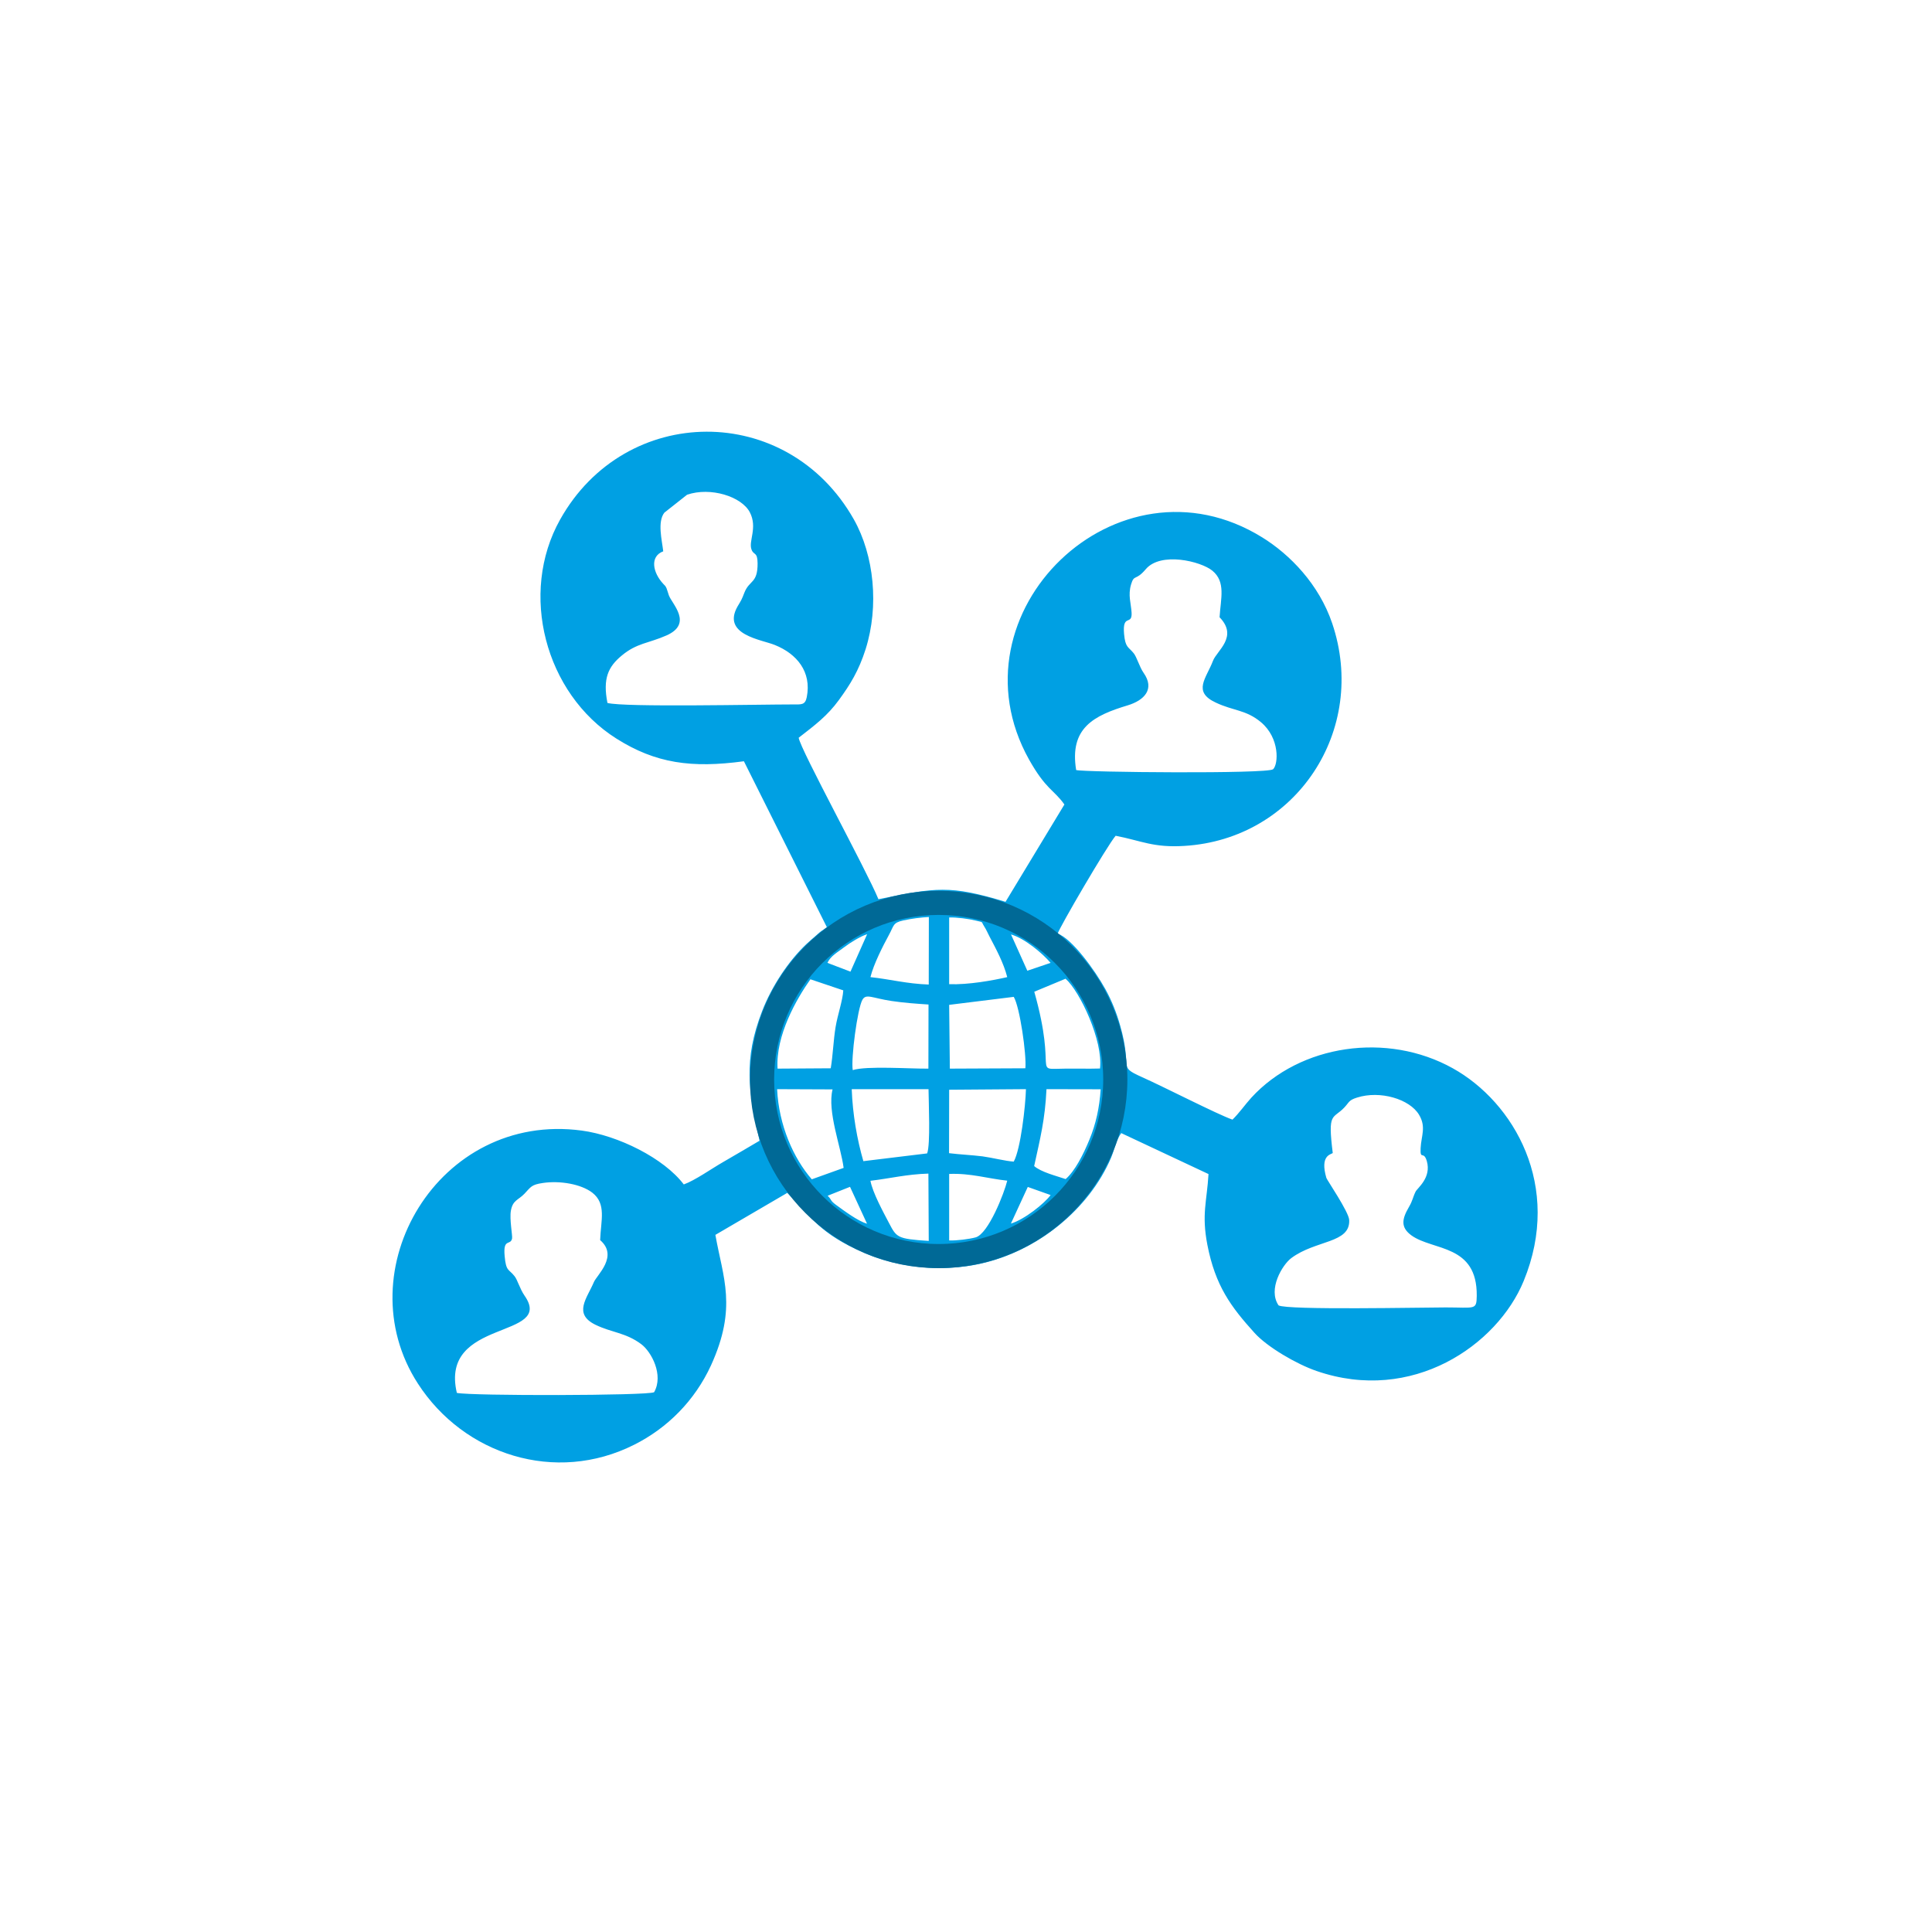 <?xml version="1.0" encoding="UTF-8"?>
<!DOCTYPE svg PUBLIC "-//W3C//DTD SVG 1.1//EN" "http://www.w3.org/Graphics/SVG/1.1/DTD/svg11.dtd">
<!-- Creator: CorelDRAW X7 -->
<svg xmlns="http://www.w3.org/2000/svg" xml:space="preserve" width="169.333mm" height="169.333mm" version="1.1" style="shape-rendering:geometricPrecision; text-rendering:geometricPrecision; image-rendering:optimizeQuality; fill-rule:evenodd; clip-rule:evenodd"
viewBox="0 0 16933 16933"
 xmlns:xlink="http://www.w3.org/1999/xlink">
 <defs>
  <style type="text/css">
   <![CDATA[
    .str0 {stroke:#006996;stroke-width:211.66}
    .fil1 {fill:none}
    .fil0 {fill:#00A0E3}
   ]]>
  </style>
 </defs>
 <g id="Layer_x0020_1">
  <path class="fil0" d="M5260 10869c163,141 -29,306 -55,368 -60,142 -184,277 14,374 145,70 264,68 400,169 91,67 199,272 114,422 -55,31 -1607,33 -1729,6 -155,-659 863,-467 593,-853 -43,-63 -60,-136 -88,-171 -50,-63 -74,-39 -86,-175 -15,-161 51,-89 65,-154 5,-26 -24,-170 -10,-246 17,-91 64,-90 118,-146 58,-61 60,-80 163,-95 150,-22 334,10 432,85 126,98 75,243 69,416zm1994 -389l196 -78 149 323c-79,-22 -202,-114 -272,-165 -56,-42 -33,-40 -73,-80zm1606 244l148 -321 200 71c-53,74 -232,216 -348,250zm-541 148l0 -583c188,-8 339,41 509,59 -25,106 -165,466 -277,497 -60,16 -167,29 -232,27zm-690 -523c177,-21 314,-57 508,-63l3 590c-282,-18 -282,-31 -351,-162 -45,-86 -141,-261 -160,-365zm3577 1092c-96,-141 33,-355 111,-414 215,-161 519,-128 508,-335 -4,-71 -194,-349 -200,-368 -58,-198 39,-205 56,-218 -46,-366 1,-293 102,-400 44,-47 37,-63 110,-86 203,-65 462,13 544,150 65,108 19,185 14,294 -5,108 26,18 54,111 43,147 -82,237 -98,269 -25,51 -25,78 -59,136 -60,103 -75,177 23,248 189,136 577,75 572,530 -2,127 -14,101 -273,101 -197,0 -1389,25 -1464,-18zm-2321 -1260c-75,-5 -186,-34 -273,-46 -97,-12 -197,-16 -294,-28l1 -556 673 -5c-4,146 -46,524 -107,635zm-1420 -635l673 0c1,113 18,485 -12,563l-559 68c-55,-190 -94,-410 -102,-631zm-654 0l486 2c-48,194 74,504 97,688l-279 100c-160,-184 -289,-473 -304,-790zm2529 788c-86,-29 -215,-61 -276,-114 53,-244 95,-404 108,-674l475 1c-11,164 -42,304 -99,442 -53,129 -126,274 -208,345zm-1021 -1527l566 -70c53,87 113,506 102,626l-662 3 -6 -559zm-181 -3l-1 562c-161,2 -542,-26 -663,13 -17,-100 41,-540 85,-617 32,-56 86,-14 254,11 107,16 215,24 325,31zm927 -112l274 -114c125,109 331,545 302,787 -101,3 -201,0 -302,1 -302,3 -67,60 -274,-674zm-1784 671l-466 3c-18,-291 167,-612 288,-783l288 97c-5,89 -50,216 -67,319 -20,119 -23,245 -43,364zm1038 -1322c64,-2 172,12 231,27 76,19 45,3 77,53 17,26 31,59 45,86 56,107 124,231 156,357 -126,29 -340,68 -509,62l0 -585zm-690 523c28,-114 110,-274 160,-366 48,-87 34,-110 128,-131 74,-16 153,-26 224,-30l-1 592c-196,-7 -334,-46 -511,-65zm1375 -56l-143 -318c125,36 282,172 347,249l-204 69zm-1752 -69c29,-61 85,-90 151,-140 46,-35 138,-93 197,-111l-146 328 -202 -77zm2180 -1690c-60,-368 153,-477 452,-567 145,-44 240,-142 139,-285 -36,-51 -59,-138 -87,-172 -46,-57 -73,-47 -84,-168 -16,-182 71,-71 66,-185 -5,-87 -33,-153 -5,-249 28,-94 39,-28 128,-133 131,-157 484,-71 585,12 119,98 73,243 63,408 166,171 -24,292 -58,382 -58,153 -182,270 25,366 154,73 265,62 396,172 166,139 153,368 106,412 -46,42 -1657,27 -1726,7zm-3619 -1917c-11,-97 -53,-259 10,-339l199 -157c205,-70 477,15 550,154 70,135 -14,254 15,327 19,52 52,16 53,120 1,179 -72,145 -116,258 -24,62 -25,62 -59,119 -143,250 212,292 326,339 192,77 324,234 280,457 -14,70 -47,64 -118,64 -309,0 -1482,26 -1629,-13 -42,-214 6,-317 126,-416 132,-110 234,-106 392,-176 234,-104 47,-276 20,-352 -5,-14 -15,-49 -20,-61 -15,-30 -9,-16 -28,-38 -93,-99 -121,-241 -1,-286zm707 1840l727 1454c-41,32 -45,27 -92,71 -31,28 -54,46 -86,76 -158,149 -305,371 -389,588 -167,431 -119,704 -23,1137 -100,60 -216,126 -323,189 -96,55 -243,159 -341,194 -174,-230 -575,-429 -894,-472 -1256,-169 -2077,1228 -1436,2218 401,621 1204,884 1896,535 291,-146 530,-386 672,-694 233,-510 105,-770 39,-1145l630 -368c218,220 286,357 672,525 298,130 673,171 1016,97 505,-110 957,-479 1150,-930 28,-67 47,-159 89,-216l765 359c-14,240 -62,351 -10,620 70,360 206,543 414,773 109,121 365,272 543,333 840,290 1584,-227 1815,-788 343,-834 -87,-1568 -621,-1865 -576,-321 -1338,-209 -1766,258 -52,57 -107,136 -165,192 -134,-47 -592,-283 -796,-374 -216,-97 -79,-66 -187,-446 -33,-118 -76,-224 -131,-324 -93,-168 -295,-445 -418,-486 11,-47 431,-767 508,-858 227,44 330,106 602,89 981,-59 1612,-1017 1296,-1951 -116,-342 -369,-602 -613,-753 -1268,-786 -2762,660 -2044,1947 149,265 218,264 310,394l-516 853c-492,-149 -608,-125 -1114,-23 -106,-258 -682,-1308 -699,-1415 146,-113 252,-193 352,-330 100,-137 174,-256 235,-447 119,-378 74,-821 -103,-1136 -583,-1032 -2004,-1020 -2575,1 -362,646 -132,1524 493,1919 345,218 659,261 1118,199z"/>
  <circle class="fil1 str0" cx="8227" cy="9461" r="1548"/>
 </g>
</svg>
